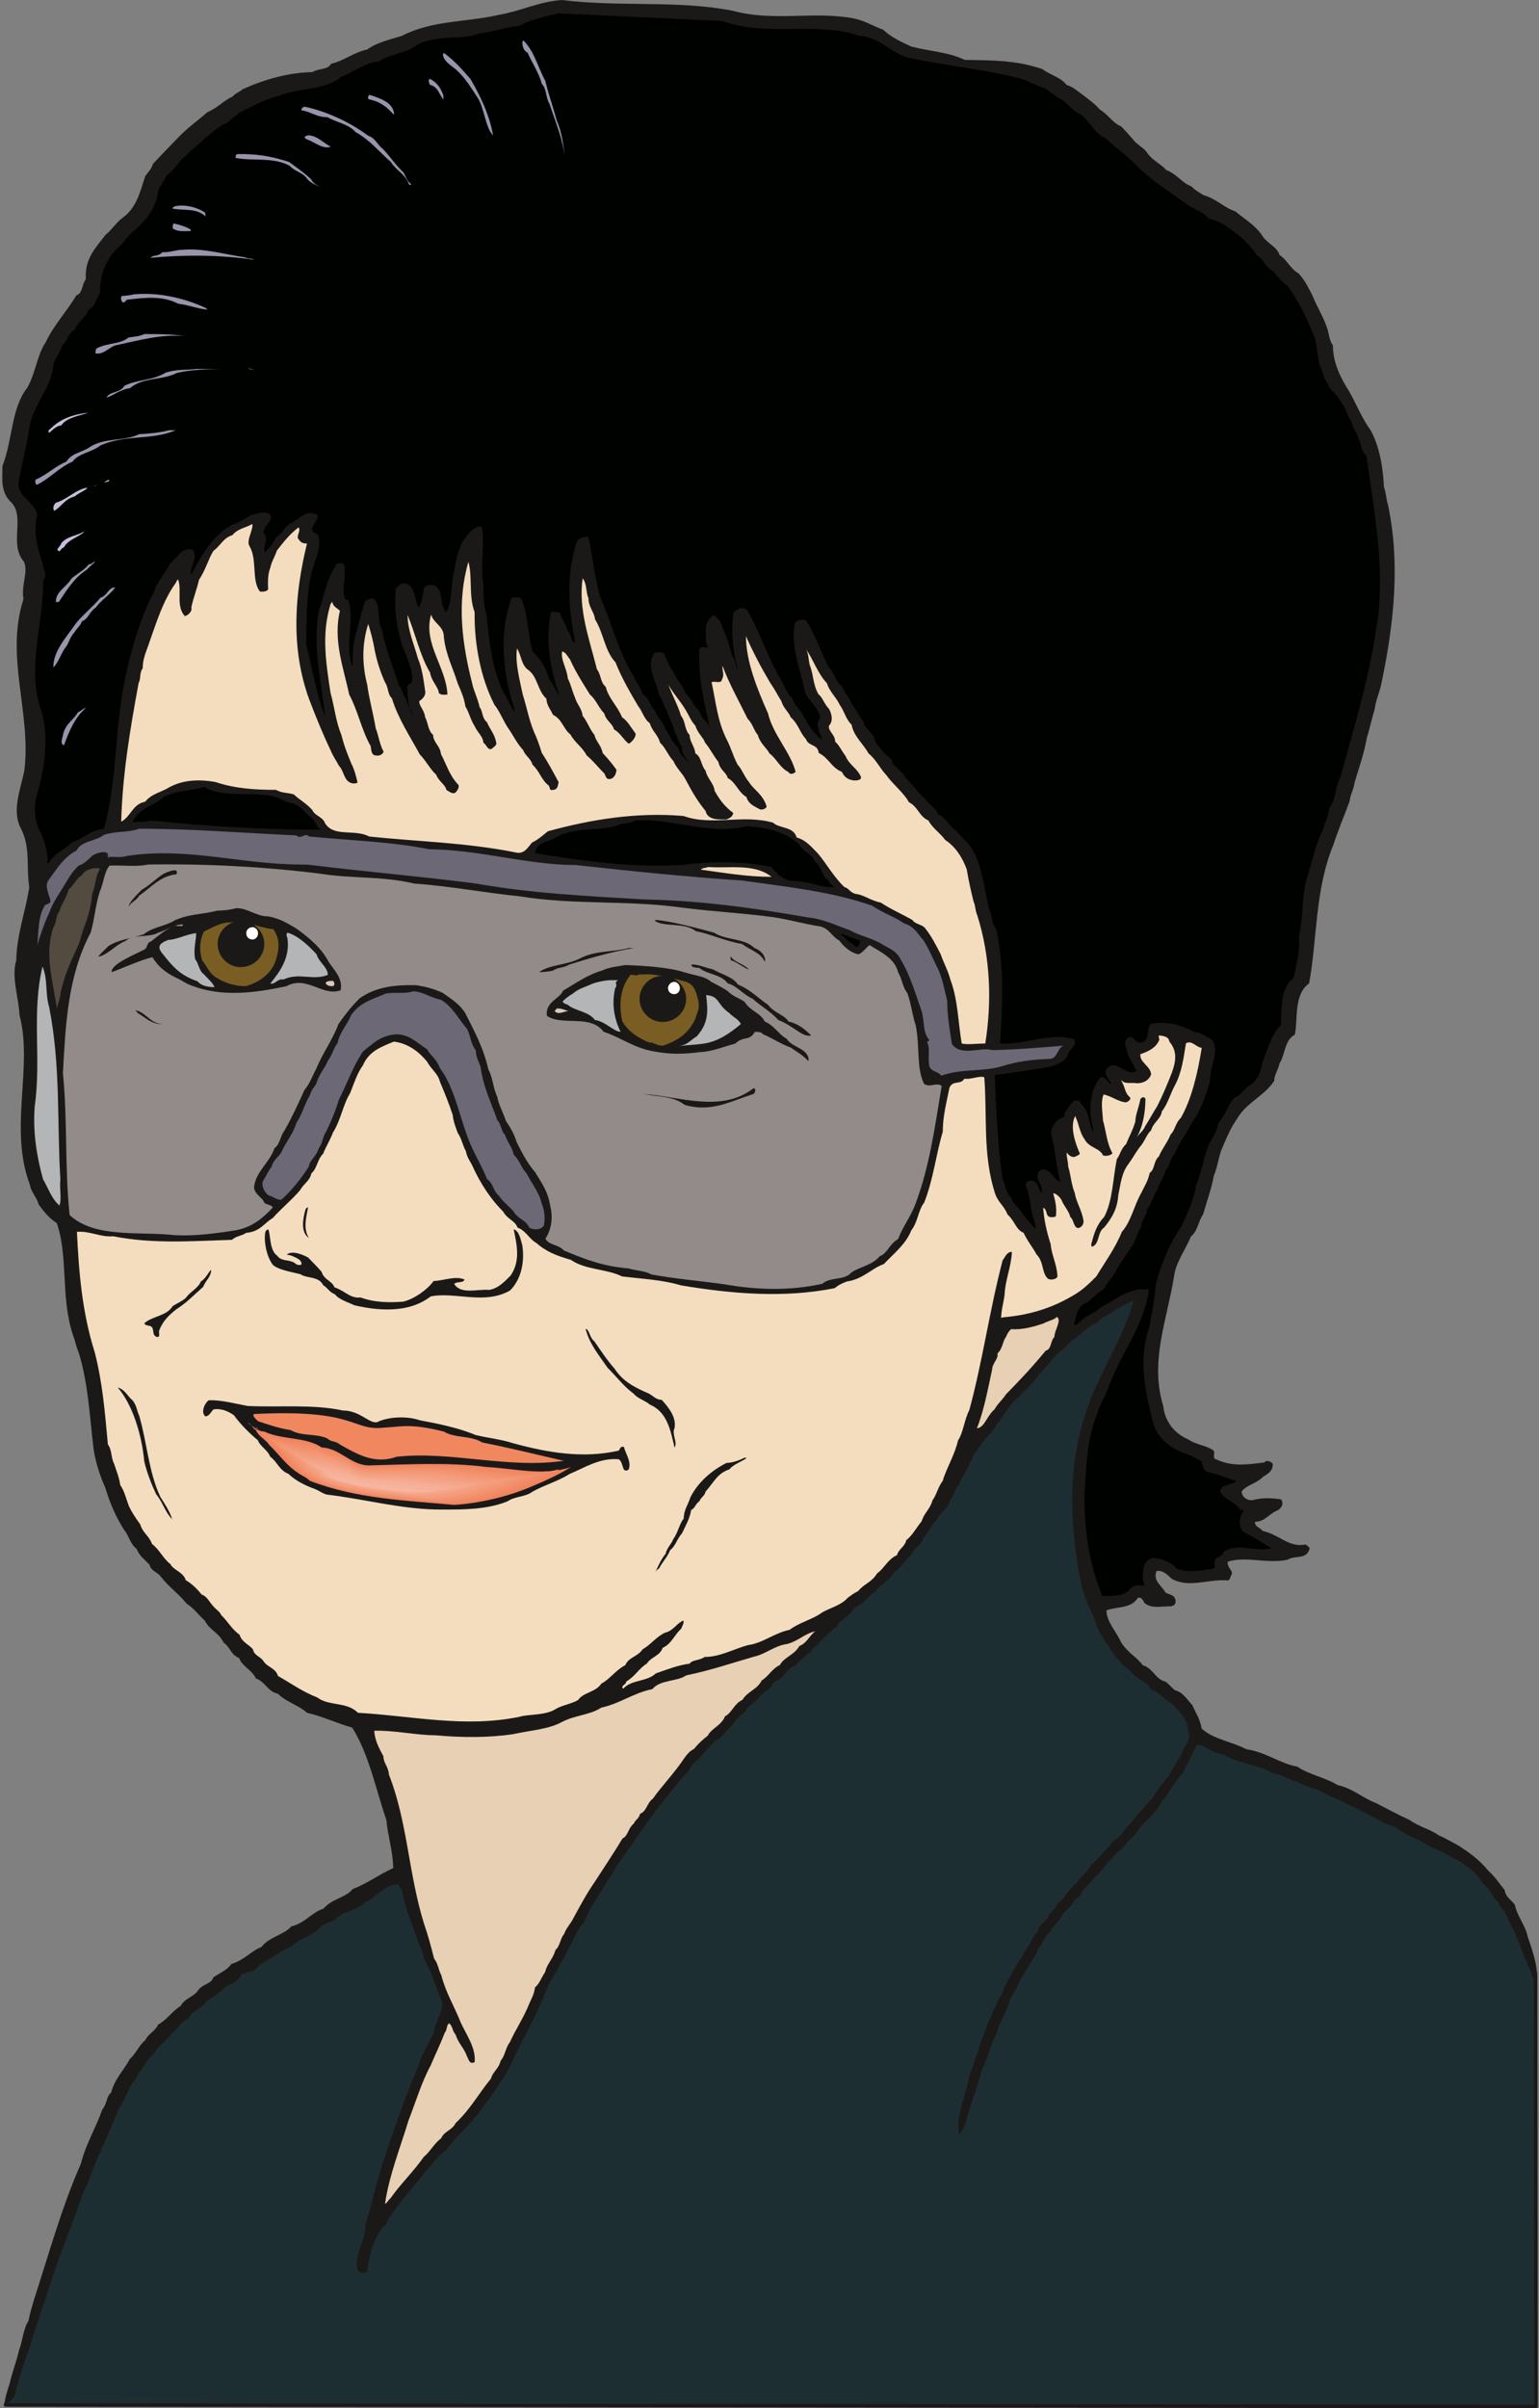<svg xmlns="http://www.w3.org/2000/svg" xml:space="preserve" width="589.833" height="922.545" fill-rule="evenodd" stroke-linejoin="round" stroke-width="28.222" preserveAspectRatio="xMidYMid" version="1.2" viewBox="0 0 15606 24409"><rect x="0" y="0" width="15606" height="24409" fill="#808080" stroke="none"/><defs class="ClipPathGroup"><clipPath id="a" clipPathUnits="userSpaceOnUse"><path d="M0 0h15606v24409H0z"/></clipPath></defs><g class="SlideGroup"><g class="Slide" clip-path="url(#a)"><g class="Page"><g class="com.sun.star.drawing.ClosedBezierShape"><path fill="none" d="M30 12758h15566v11654H30z" class="BoundingBox"/><path fill="#1D2E32" d="M15571 20010c-313-1092-925-1366-1959-1789-482-289-1120-419-1488-617 114-358-993-638-1112-1671-280-2192 899-2606 591-3147l-7481 6180c-432 280-2804 1220-3223 2916L56 24377l15520 15-5-4382Z"/><path fill="none" stroke="#1B1918" stroke-linejoin="miter" stroke-width="36" d="M15571 20010c-313-1092-925-1366-1959-1789-482-289-1120-419-1488-617 114-358-993-638-1112-1671-280-2192 899-2606 591-3147l-7481 6180c-432 280-2804 1220-3223 2916L56 24377l15520 15-5-4382Z"/></g><g class="com.sun.star.drawing.ClosedBezierShape"><path fill="none" d="M22 0h15567v24367H22z" class="BoundingBox"/><path fill="#1B1918" d="M5699 0c572 73 1179 0 1730 109 423 114 821 0 1230 78 120 26 193 77 298 115 78 76 185 124 284 170 173 46 381 56 541 135 264 5 518 0 790 94 76 60 180 78 244 160 66 20 104 58 155 94 68 53 129 94 180 154 89 54 132 138 219 173 48 51 78 84 114 125 43 61 114 89 147 139 51 79 135 110 196 178 109 41 157 130 254 165 38 41 84 64 124 89 137 41 203 125 323 165 94 79 193 135 264 234 53 94 157 119 183 208 79 51 114 145 193 186 66 73 101 147 140 223 50 125 119 229 155 348 15 53 15 104 53 158 0 185 86 343 165 467 79 140 129 274 218 394 94 175 125 383 135 576 25 71 20 120 41 181 124 586 63 1189-66 1804-21 104-54 160-69 264-30 99-51 203-79 290-30 167-81 307-124 452-10 79-46 124-51 193-58 155-119 300-165 442-188 454-163 955-246 1404-160 115-112 376-145 521-104 51-99 208-155 290-15 73-54 114-54 178-101 154-279 218-373 378-76 109-114 208-165 328-30 89-41 180-74 254-25 139-76 274-109 393-51 74-56 173-124 224-51 129-155 264-171 406-73 450-248 861-109 1313 16 166 125 285 254 338 79 56 188 61 259 115 11 35-15 81 21 86 167 79 317 53 490 33 25-33 76-5 86 15 5 81-71 109-104 135-66 66-165 79-211 145 5 68 76 99 125 83 99-25 195-15 274-5 36 51-5 94-30 110-94 35-125 114-234 119-5 51 61 61 76 91 173 38 267 173 437 138 25 20 53 35 36 55-31 99-155 54-216 99-214 46-422-40-610 21-5 68 64 94 38 134-15 26-15 64-53 54-196-10-379 81-554-16-43-43-89-88-152-78-41 104 58 150 89 218 48 26 99 21 104 89 0 41-31 51-64 51-91 0-185 25-254-36-15-38-40-63-66-48-68 109-213 84-317 125 0 114 99 213 150 327 73 109 157 145 218 229 104 30 130 145 229 165 40 28 63 63 99 89 83 20 124 99 175 150 38 89 79 142 94 238 119 110 312 133 452 209 203 30 338 144 518 177 120 82 287 110 407 186 165 38 248 129 393 184 120 61 224 119 338 170 94 69 213 94 297 157 66 26 130 67 181 92 129 79 238 162 322 267 74 66 114 134 165 195 10 79 79 104 104 153 26 119 105 200 130 320 63 188 114 322 89 520-26-73-31-84-56-162-84-176-137-369-224-513-27-89-83-140-119-204-58-55-79-139-142-175-87-145-206-218-348-287-81-56-186-81-269-139-77-41-176-77-244-130-56-46-145-46-198-99-107-46-201-104-295-145-89-52-193-80-264-125-79-46-183-59-239-99-94-31-198-84-287-105-140-81-353-94-488-185-114-10-185-94-269-99-48 99-99 190-140 284-94 94-142 214-218 293-58 120-168 196-234 280-35 63-78 94-124 140-43 73-109 94-145 157-74 56-114 145-178 191-35 53-84 89-129 144-10 64-74 64-84 110-36 43-71 78-109 114-31 89-104 114-130 188-71 46-71 129-124 170-21 84-76 125-104 198-77 104-115 214-181 318-25 119-104 223-129 327-64 130-99 275-158 394-15 84-45 130-61 219-38 60-43 144-68 190-21 94-51 183-82 218-17 11-17 21-17 21-36-196 78-419 109-617 38-66 43-145 79-209 25-114 78-216 109-320 40-53 40-119 79-162 15-77 66-104 76-171 43-78 78-157 119-218 26-63 79-104 94-165 64-64 79-158 135-198 10-89 99-104 114-173 25-41 79-61 79-107 94-73 124-157 195-208 49-74 110-114 153-188 71-56 114-129 185-190 33-69 109-84 147-158 51-56 87-99 130-155 61-58 104-124 160-179 51-76 109-160 165-221 43-88 94-152 137-241 21-71 92-119 61-200-10-145-89-209-160-288-89-40-124-119-223-149-36-84-130-94-183-160-41-59-99-64-130-130-76-63-99-142-150-198-45-84-88-140-104-224-50-104-94-198-129-317-125-607-155-1229 51-1811 129-379 370-721 472-1095-61 15-114 51-170 81-69 59-155 79-208 148-100 30-135 104-224 155-61 40-81 94-135 119-88 79-144 170-223 239-56 94-135 155-196 223-104 79-162 209-228 280-43 94-120 129-163 218-40 36-51 74-76 99-38 109-104 198-147 303-46 40-46 106-87 144-15 94-119 145-142 214-51 50-81 129-130 175-25 89-96 94-124 178-71 45-99 134-175 170-43 94-135 114-183 193-81 51-135 140-224 170-35 89-144 114-180 198-99 66-168 160-244 224-53 66-124 104-167 160-92 35-115 134-211 165-33 33-43 84-95 99-69 53-99 114-173 157-36 72-130 115-160 186-69 48-104 129-170 155-84 79-153 173-241 246-26 81-112 125-155 201-89 104-186 235-275 349-84 114-150 218-238 338-49 78-100 124-135 213-48 51-79 130-114 170-69 125-135 208-178 328-84 84-109 198-175 292-21 81-79 124-100 201-68 88-104 188-144 282-94 233-234 457-328 678-84 152-188 302-282 421-107 165-264 285-368 432-81 61-145 140-216 224-109 144-234 274-338 429-43 43-43 104-89 129-99 125-140 293-160 453-53 30-94-5-99-26-33-160 94-317 81-457 38-109 54-188 79-279 94-369 213-681 333-1019 35-63 40-135 79-188 15-66 55-119 66-180 48-109 99-193 139-280 10-122 120-233 69-337-48-120-89-239-135-343-48-64-43-145-84-204-55-175-144-363-175-556-23-25-23-51-53-61-145 26-208 140-318 181-86 99-243 88-310 188-73 20-124 45-167 88-76 77-196 92-264 171-130 53-219 134-343 198-26 71-130 56-175 99-39 61-89 86-140 104-74 71-142 112-214 160-43 79-147 89-177 170-82 38-120 120-186 168-53 76-134 114-172 200-77 54-100 143-160 199-16 68-84 109-94 172-36 56-51 120-94 170-66 166-130 303-191 447-69 135-109 300-178 420-94 282-208 556-299 825-79 249-163 478-239 734-54 155-104 285-142 450 10 28-72 129-97 124-38-5 25-165 36-211 30-124 71-228 94-332 40-105 40-209 96-298 13-71 38-154 53-205 155-478 285-950 478-1387 51-203 150-358 218-551 46-51 41-135 89-170 36-140 130-229 191-343 63-54 89-135 155-188 33-71 94-82 132-160 86-44 145-140 228-188 41-82 135-87 186-171 48-53 124-53 145-119 73-48 147-79 182-135 130-38 204-134 305-172 79-104 234-125 303-209 144-35 208-144 327-180 89-104 224-109 295-198 147-56 272-150 411-213 0-160-58-341-68-483-109-321-181-679-348-941-160-45-300-114-457-150-87-78-221-114-295-193-104-20-130-124-224-155-40-88-144-124-170-208-79-25-94-114-157-155-51-104-145-129-191-223-63-56-109-125-183-171-89-109-180-167-264-276-35-46-99-56-114-120-53-56-104-91-130-160-68-51-78-134-124-188-84-129-147-274-193-429-56-124-99-259-120-396-40-330-55-678-154-986-26-61-33-114-54-165-129-386-46-795-165-1138-79-51-129-114-183-188-25-86-76-119-91-205-214-567 35-1189-104-1715-11-196-84-389-33-556 5-264 94-493 132-742-33-208 15-399-84-592-99-185 0-409 35-597 69-581-198-1148-10-1730-25-145 51-275 5-379-155-180 16-452-129-602-113-104-89-249-89-368 104-269 89-587 249-790 84-140 104-343 188-462 89-186 213-310 312-478 66-20 56-114 97-165-16-203 99-317 198-447 74-61 109-130 188-185 129-99 165-257 216-412 33-46 63-71 78-124 94-99 163-171 254-265 105-109 193-167 298-259 104-43 165-119 254-157 30-36 78-51 104-76 233-104 467-168 706-173 66-41 155-20 190-84 143-35 219-112 366-145 97-71 226-99 353-139 310-160 648-135 991-214 223-40 404-134 632-149Z"/></g><g class="com.sun.star.drawing.ClosedBezierShape"><path fill="none" d="M186 135h13809v16045H186z" class="BoundingBox"/><path fill="#000200" d="M5659 135c551 25 1115 53 1667 78 447 165 950 0 1387 150 229 15 348 208 538 229 402 84 760 114 1128 213 84 36 150 71 224 94 45 36 89 61 124 91 94 39 140 130 219 163 104 61 139 191 259 244 119 109 254 203 368 328 150 134 307 233 467 348 64 50 145 66 198 124 11 5 21 20 21 20 150 31 254 135 363 219 36 51 89 86 119 150 74 40 94 129 171 165 53 68 88 104 142 147 119 155 195 325 274 513 31 99 31 213 56 295 38 73 28 124 79 178 25 88 99 104 124 180 69 68 69 153 120 214 10 69 58 109 63 158 41 61 25 139 86 185 84 592 199 1194 99 1760-81 531-228 1004-363 1496-56 105-40 224-114 315 0 84-51 148-56 204-89 172-114 337-178 536-45 190-30 383-71 553 10 153-23 292-58 432-140 109-115 307-125 472-104 105-124 229-188 374-15 104-56 203-139 244-51 43-92 99-150 124-64 79-89 173-160 254-10 89-69 163-99 224-54 142-69 282-125 406-25 161-104 316-157 430-125 178-196 376-254 577-5 157-46 302-61 422-120 337-43 657 35 975 46 162 178 264 333 317 66 16 104 51 155 72 20 48 15 104 79 114 109 28 190 63 279 89-40 48-155 25-165 109 46 89 155 99 203 183 21 5 41 5 41 5-53 61-64 155-10 218 109 51 195 120 289 165-150 51-358-63-487 41-16 59-79 38-89 84-10 41 10 74-16 84-139 25-269 40-373 0-61-79-170-104-249-109-94 30-94 144-94 213 0 35 26 51 10 71-45-10-114-10-139 30-61 89-193 64-280 74-139-333-183-675-183-1023 21-285 21-564 130-826 25-96 79-170 109-254 130-368 353-602 417-1001-193-38-338 104-473 165-89 79-183 99-249 178-23 15-33 15-38 5 21-94 38-193 130-218 63-54 114-104 173-140 35-79 93-119 129-198 46-84 99-150 150-229 48-55 53-149 99-203 0-71 58-114 58-175 46-58 66-146 107-204 23-84 69-120 79-186 48-48 48-132 89-167 51-120 129-219 180-323 89-119 137-264 183-414-5-140 99-317 25-422-45-35-89-50-124-71-26-10-51-10-66-15-132-69-277-114-432-79-53 51-5 160-94 188-66 16-84-73-129-53-56 25-41 89-21 135 15 78 56 114 84 182 10 11 15 21 15 21-94 68-183-89-277-46-30 25-45 46-35 91 25 49 35 59 58 94-48-10-53-83-114-71-109 130-119 331-84 478 10 30 10 56 10 76-45-76-35-208-119-279-10-36-46-49-74-36-40 31-56 66-86 107-18 28-5 63-38 63-71 36-120 104-104 183 43 175 43 305 89 465-74-10-89-135-193-124-107 73 38 167 0 233-36-30-26-101-92-119-43 0-53 5-69 43 59 130 41 245 94 379 6 36 6 51 11 69-51-48-84-94-135-152-25-61-104-104-114-166-64-54-54-130-89-188-51-353-66-727-79-1055 208-30 412-55 587-91 73-28 127-58 152-104 5-69 104-94 66-168-244-76-513 64-752 43 26-391 46-779-40-1163-54-63-33-129-69-193-56-229-73-472-188-637-51-69-101-105-145-163-76-46-114-145-185-165-33-84-104-104-132-160-76-64-130-147-196-208-35-84-129-105-144-188-74-61-120-120-163-176-10-94-114-134-124-213-51-58-77-135-120-178-20-71-71-101-89-170-71-46-86-145-139-198-89-160-140-343-239-483-46 0-99 0-109 43-41 239 63 473 104 684 30 99 167 178 150 282-51 56 5 144 28 208-89-58-143-152-193-241-31-71-89-97-110-176-61-55-84-139-119-193-130-216-213-487-343-706-51-40-104-5-135 23-35 201 0 409 41 587-25-33-20-109-61-147-25-130-79-254-119-348-26-26-54-77-79-51-89 56-61 180-61 269 10 25 15 38 20 58-25-20-63-20-89 0-16 270 46 544 110 816-21-79-89-99-110-183-62-51-84-130-140-180-26-84-94-133-120-209-48-68-68-124-89-172-15-51-71-31-104-31-99 135 21 292 43 427 41 51 51 129 82 165 20 84 68 140 73 203 36 51 41 119 79 160-10 74 51 114 66 173-25-59-94-84-104-163-71-61-94-145-135-195-20-74-78-110-99-178-61-61-61-130-129-175-20-74-71-115-89-178-155-239-216-529-340-800-59-214-84-452-120-612-79 0-119 20-127 83-101 328-71 668-5 991-51-5-35-89-76-119-20-72-59-120-79-186-30-5-84-18-94 0-56 280-5 559 79 816 5 15 10 25 10 25-41-48-56-109-104-163-41-129-81-205-170-284-54-188-43-394-120-546-38-5-99-15-99 23-124 345-78 757 31 1089 5 31 5 56 15 61-46-61-81-150-124-218-120-254-145-544-171-793-43-129-20-243-38-353-20-178 23-368-10-531-101 0-134 84-190 145-49 104-74 208-89 308-36 144-15 302-79 416-76-79-25-223-119-272-46-10-97-5-110 33-5 71-25 150-50 191-51-66-26-224-140-244-53 0-59 20-94 53-15 165 0 336 41 483 28 155 147 320 124 467-25 16-61 31-46 61 0 104 10 178 51 270-5-61-51-92-66-166-35-40-35-94-69-129-66-203-139-374-175-572-58-104-5-254-89-317-50 10-89 18-89 53-40 130-66 234-99 358-20 104-20 198-20 285-91-224 28-473-46-678-10 0-30-8-30-8-43-107 20-259-15-358-49-20-84 0-89 33-84 124-110 295-163 444-66 376 28 719 64 1072-89-223-130-490-193-739 5-244 0-467 53-716 36-130 104-254 71-384-25-25-61-25-66-63 15-51 71-102 56-145-119-61-191 53-274 89-69 41-84 109-145 140-28 68-79 109-109 155-44-46 50-140-16-191-10-89 97-114 66-193-61-51-144 0-185 0-79 38-124 79-208 104-198 114-313 323-407 503-30-66 79-170 13-254-119-25-147 84-224 135-48 89-104 157-152 249-15 63-51 104-71 157-99 219-173 467-224 706-124 534-88 1090-228 1583-130 10-214 104-328 139-76 79-165 105-223 193-5 21-16 21-21 16 5-104-25-193-61-295-78-114-83-292-43-411 84-290 120-608 31-867-135-416 28-845 28-1262 0-36 10-51 25-74-41-210-145-383-84-622-35-150-227-185-185-358 35-191 81-353 104-523 41-245 226-403 244-641 25-77 71-125 91-196 54-43 59-130 125-157 33-87 114-120 137-201 71-28 81-120 119-168 0-195 61-338 170-452 84-61 110-145 188-190 120-115 216-229 234-407 25-56 66-99 86-150 74-45 115-139 183-188 71-71 135-119 209-190 81-64 134-119 228-155 41-48 86-74 125-104 129-64 243-130 383-163 198-86 478-56 638-195 139-54 238-143 386-158 106-76 299-86 388-170 214-104 452-43 633-114 145-10 259-69 401-74 114-66 254-94 394-129Z"/></g><g class="com.sun.star.drawing.ClosedBezierShape"><path fill="none" d="M5296 409h434v1209h-434z" class="BoundingBox"/><path fill="#9993AC" d="M5306 409c110 104 145 266 224 412 36 150 79 264 115 399 56 125 72 273 84 397-17-198-94-374-158-567-41-69-26-150-76-199-33-119-100-214-144-315-45-28-50-59-55-105 5-15 10-22 10-22Z"/></g><g class="com.sun.star.drawing.ClosedBezierShape"><path fill="none" d="M4490 536h511v838h-511z" class="BoundingBox"/><path fill="#9993AC" d="M4501 536c104 76 188 170 270 265 99 170 193 364 229 572-82-84-87-288-166-397-68-104-125-196-214-275-51-41-119-79-129-145 5-15 10-20 10-20Z"/></g><g class="com.sun.star.drawing.ClosedBezierShape"><path fill="none" d="M4348 800h150v210h-150z" class="BoundingBox"/><path fill="#9993AC" d="M4360 800c62 30 105 81 136 166v43c-46-54-51-128-136-149-14-25-19-60 0-60Z"/></g><g class="com.sun.star.drawing.ClosedBezierShape"><path fill="none" d="M3731 963h265v202h-265z" class="BoundingBox"/><path fill="#9993AC" d="M3759 965c89 30 214 68 235 173v26c-69-79-141-136-250-156-20-8-11-28-5-43 5-4 20 0 20 0Z"/></g><g class="com.sun.star.drawing.ClosedBezierShape"><path fill="none" d="M3057 1082h1114v794H3057z" class="BoundingBox"/><path fill="#9993AC" d="M3103 1084c228 53 448 157 631 292 76 25 91 91 145 130 79 82 135 171 214 244 25 46 35 89 76 115 0 15-25 10-25-5-41-100-130-135-181-219-125-109-214-224-359-303-68-81-193-97-283-150-114 0-180-61-264-69-4-20 20-44 46-35Z"/></g><g class="com.sun.star.drawing.ClosedBezierShape"><path fill="none" d="M3089 1372h266v123h-266z" class="BoundingBox"/><path fill="#9993AC" d="M3132 1372c86 5 140 72 222 115-82 30-161-48-245-75-10-10-20-15-20-15 0-15 20-25 43-25Z"/></g><g class="com.sun.star.drawing.ClosedBezierShape"><path fill="none" d="M2388 1562h871v346h-871z" class="BoundingBox"/><path fill="#9993AC" d="M2408 1562c188-4 339 20 522 79 83 61 155 110 224 176 25 48 66 59 104 89-48-36-104-41-147-99-46-61-126-71-171-125-168-94-385-46-552-82 0 0 0-38 20-38Z"/></g><g class="com.sun.star.drawing.ClosedBezierShape"><path fill="none" d="M1745 2083h340v112h-340z" class="BoundingBox"/><path fill="#9993AC" d="M1795 2087c95-14 206 16 284 67 5 21 5 39 5 39-100-90-224-54-339-80 10-15 30-26 50-26Z"/></g><g class="com.sun.star.drawing.ClosedBezierShape"><path fill="none" d="M1750 2265h188v80h-188z" class="BoundingBox"/><path fill="#9993AC" d="M1775 2268c46 10 110 30 151 54 10 10 10 20 10 20-61 0-131 10-182-25-9-19 0-64 21-49Z"/></g><g class="com.sun.star.drawing.ClosedBezierShape"><path fill="none" d="M1527 2529h1051v106H1527z" class="BoundingBox"/><path fill="#9993AC" d="M1849 2532c212-19 420 45 634 76 40 20 63 5 94 25-343-51-718-51-1050-20 25-31 83-11 119-57 74 5 135-24 203-24Z"/></g><g class="com.sun.star.drawing.ClosedBezierShape"><path fill="none" d="M1227 2979h878v161h-878z" class="BoundingBox"/><path fill="#9993AC" d="M1354 2984c241-24 496 33 707 126 23 10 33 15 43 28-89-5-193-48-297-59-156-84-344-62-519-41-21 10-11 31-46 26-22-26-17-69 0-64 46-5 76-5 112-16Z"/></g><g class="com.sun.star.drawing.ClosedBezierShape"><path fill="none" d="M969 3386h909v200H969z" class="BoundingBox"/><path fill="#9993AC" d="M1464 3386c137 0 267 0 412 20-244-20-453 41-708 95-68 25-114 92-198 82-4-20 0-52 21-57 109-53 228-35 312-105 58-10 109-10 161-35Z"/></g><g class="com.sun.star.drawing.ClosedBezierShape"><path fill="none" d="M1080 3738h1353v294H1080z" class="BoundingBox"/><path fill="#9993AC" d="M1995 3739h437c-214 0-432-4-635 40-156 80-349 42-479 156-94 10-180 80-238 95 30-66 134-40 182-120 135-66 285-51 414-131 116-40 210-25 319-40Z"/></g><g class="com.sun.star.drawing.ClosedBezierShape"><path fill="none" d="M2512 3736h87v16h-87z" class="BoundingBox"/><path fill="#9993AC" d="M2512 3738c20-10 59 16 85 11-21 5-89-15-85-11Z"/></g><g class="com.sun.star.drawing.ClosedBezierShape"><path fill="none" d="M490 4183h406v205H490z" class="BoundingBox"/><path fill="#C6BCDB" d="M895 4183c-89 33-219 48-273 128-62 10-82 45-125 76-14-16 0-31 15-41 105-105 235-146 383-163Z"/></g><g class="com.sun.star.drawing.ClosedBezierShape"><path fill="none" d="M358 4361h1425v553H358z" class="BoundingBox"/><path fill="#9993AC" d="M1715 4361h66c-239 104-504 40-763 154-84 69-223 79-282 164-141 61-229 170-359 234-24 0-24-54-10-54 114-50 193-134 307-180 52-90 171-95 245-153 155-92 338-51 493-125 105-5 204-15 303-40Z"/></g><g class="com.sun.star.drawing.ClosedBezierShape"><path fill="none" d="M1044 4864h66v32h-66z" class="BoundingBox"/><path fill="#C6BCDB" d="M1105 4864c18 21-46 21-61 31 15-5 36-26 61-31Z"/></g><g class="com.sun.star.drawing.ClosedBezierShape"><path fill="none" d="M950 4912h48v17h-48z" class="BoundingBox"/><path fill="#C6BCDB" d="M997 4912c-10 5-31 5-47 16 10 0 37-16 47-16Z"/></g><g class="com.sun.star.drawing.ClosedBezierShape"><path fill="none" d="M541 4943h344v236H541z" class="BoundingBox"/><path fill="#C6BCDB" d="M882 4943c12 15-87 55-125 89-102 26-135 106-207 146-26-40 11-85 26-85 119-40 181-125 306-150Z"/></g><g class="com.sun.star.drawing.ClosedBezierShape"><path fill="none" d="M1229 5311h8803v5274H1229z" class="BoundingBox"/><path fill="#F4DDBF" d="M2559 5311c11 63-68 170-27 228 78 135 17 348 104 457 43 5 83-5 83-30-5-79 0-158 21-208 15-69 43-105 68-178 77-99 135-170 219-234 30 33-33 94 5 125 25 38 56 38 81 38-124 508-170 1054 23 1582 66 173 135 343 216 513 23 59 63 114 85 158 53 55 48 149 124 175 31 11 69 0 64-10-21-84-33-130-64-191-40-99-71-173-99-287-57-134-72-294-110-424-46-302-92-592-5-884 5-25 10-25 23-41 5 51 56 66 77 92-72 297 38 582 94 848 89 165 124 358 218 523 5 31 5 94 51 94 43 11 79-20 79-40-41-74-51-168-79-234-25-152-71-317-86-442-54-208-54-416 10-617 25 81 51 175 66 269 25 120 58 219 104 323 36 51 26 124 69 160 66 213 185 388 284 571 69 71 104 150 165 204 28 71 94 102 104 155 39 26 69 46 94 26 26-26 44-69 21-84-87-97-115-202-170-306-6-79-79-119-79-193-51-40-51-124-81-180-8-74-64-114-59-163 41-25 69-66 59-104-18-129-33-234-74-330-41-152-104-287-104-437 78 180 124 409 228 582 16 94 84 144 89 208 26 25 76 15 87 15-11-277-249-515-166-810 31 94 130 114 130 229 20 180 94 315 140 467 33 76 68 155 78 234 41 66 51 134 94 200 31 69 82 99 89 168 36 25 36 66 77 66 20-15 63-41 53-66-18-94-59-125-94-208-53-41-43-120-74-150-20-94-61-168-76-244-104-406-157-826-38-1232 43 158 0 343 63 511-5 320 61 668 201 939 53 66 89 160 132 226 56 79 97 168 160 234 21 59 74 79 94 147 76 72 89 155 165 212 16 28 5 54 43 43 51 0 51-58 56-79-56-104-109-204-170-295-23-79-53-157-79-213-53-130-73-249-114-379-35-162-79-333-58-467 43 66 43 170 114 218 94 66 94 211 183 290 5 74 46 114 68 165 92 43 107 147 176 198 45 84 119 125 165 213 68 56 119 125 178 181 20 33 15 63 61 58 48-10 63-68 63-94-46-66-94-119-140-170-15-79-68-114-83-183-51-61-74-140-120-193-10-81-56-112-79-190-30-69-40-130-71-188-10-104-73-186-58-275 43 11 53 51 79 79 61 135 129 239 203 358 61 51 86 130 145 191 20 78 83 99 99 162 66 36 99 110 150 145 40-20 78-79 68-104-48-64-79-125-137-165-46-114-135-188-165-308-56-45-46-124-89-177-76-305-191-607-145-922 46 56 31 139 59 200 0 94 61 143 66 214 89 144 99 322 208 437 66 165 145 299 229 442 45 55 60 134 119 175 25 84 84 119 104 198 56 51 81 129 135 185 35 79 89 120 124 188 66 126 125 225 203 319 21 96 135 86 211 86 38-15 64-30 69-66-84-63-135-129-188-223-10-80-76-126-92-205-48-55-43-144-104-175-5-68-58-119-58-188-51-46-41-140-87-193-33-112-94-216-127-315 44 84 120 165 173 254 41 69 56 114 99 160 21 74 81 120 99 173 51 61 87 135 135 195 15 84 81 105 94 163 86 46 107 146 190 192 21 73 79 94 140 127 43 5 69-23 64-33-36-120-130-166-178-245-51-61-71-130-115-176-50-94-66-172-114-261-91-186-107-374-150-574 26-18 99 20 104-28 31-51 0-92 6-140 68 183 165 353 254 536 53 51 63 119 104 165 25 89 89 130 119 188 75 56 105 145 189 186 25 38 61 15 76 0-56-206-228-374-280-592-104-234-224-524-224-783 74 166 155 320 249 478 44 61 80 135 110 180 21 74 79 115 94 163 84 76 94 160 155 221 26 79 120 48 130 142 104 51 129 150 234 191 33 63 63 78 124 88 38 0 79-5 69-40-41-89-115-114-155-208-44-59-64-110-105-145 0-74-73-104-63-163 48-46 25-129 0-170-51-53-66-119-104-145-61-99-51-203-92-302-12-56-12-119-38-160 79 114 120 249 214 348 25 86 94 140 129 218 48 66 64 150 120 201 25 124 119 193 172 292 77 61 115 150 176 214 73 102 188 191 233 280 94 46 104 145 198 185 46 84 120 127 171 198 104 69 172 173 218 298 20 119 41 210 69 325 20 43 15 84 35 132 140 434 150 896 84 1308-84 0-188 15-239 0-38-224-38-442-114-645-28-104-69-170-99-259-48-94-94-183-150-254-33-54-104-44-137-94-114-64-221-110-320-176-109-22-168-78-254-88-64-16-69-59-115-69-114-109-182-239-271-343-66-66-120-135-214-160-30-114-175-89-238-150-306-89-624 36-908-68-478-41-940 35-1377 155-51 43-104 88-160 114-48 58-84 124-173 99-497-99-995-109-1478-160-147-79-359 10-448-135-25-68-104-73-129-134-69-74-125-99-188-158-66-20-115-10-181-46-223 0-421-15-612-79-168-31-328-21-462 49-89 56-183 66-252 150-129 25-144 150-243 203 12-468 88-926 177-1408 26-48 5-99 41-147 0-82 25-145 53-221 76-214 150-463 280-641 10-20 15-30 25-40 43 104-25 269 69 373 40-10 78-53 66-89 23-104 58-190 78-279 64-94 94-208 145-292 79-61 104-135 193-160 56-69 135-74 203-114Z"/></g><g class="com.sun.star.drawing.ClosedBezierShape"><path fill="none" d="M583 5385h270v203H583z" class="BoundingBox"/><path fill="#C6BCDB" d="M852 5385c-6 40-167 82-202 162-28 10-33 30-48 40-50-10 15-52 20-82 63-75 174-75 230-120Z"/></g><g class="com.sun.star.drawing.ClosedBezierShape"><path fill="none" d="M566 5695h397v408H566z" class="BoundingBox"/><path fill="#9993AC" d="M961 5695c10 0-61 53-79 78-135 89-201 204-286 329h-30c0-109 105-147 161-240 63-53 124-79 173-142 36 0 36-25 61-25Z"/></g><g class="com.sun.star.drawing.ClosedBezierShape"><path fill="none" d="M541 5954h630v814H541z" class="BoundingBox"/><path fill="#9993AC" d="M1169 5954c-53 73-140 127-198 204-71 48-71 114-141 140-15 48-51 68-73 109-56 58-56 119-102 168-43 67-64 140-114 191-4-170 144-321 233-453 77-92 177-171 245-255 71-20 81-108 150-104Z"/></g><g class="com.sun.star.drawing.ClosedBezierShape"><path fill="none" d="M625 7175h249v380H625z" class="BoundingBox"/><path fill="#9993AC" d="M872 7175c-110 93-171 234-223 379-47-15-12-79-7-119 28-106 105-136 148-215 37-15 52-40 82-45Z"/></g><g class="com.sun.star.drawing.ClosedBezierShape"><path fill="none" d="M1343 7976h1921v436H1343z" class="BoundingBox"/><path fill="#000200" d="M2068 7976c244 144 613 0 837 154 145 16 175 106 264 167 36 43 41 94 94 114-572 0-1164-36-1737-94-78 23-129 7-182 18 53-144 218-164 317-258 135-71 303-61 407-101Z"/></g><g class="com.sun.star.drawing.ClosedBezierShape"><path fill="none" d="M5425 8314h3040v681H5425z" class="BoundingBox"/><path fill="#000200" d="M6454 8315c379-19 737 153 1120 59 215 15 398 61 532 188 46 81 135 92 155 171 69 40 69 145 135 183 15 40 35 50 68 76-134 10-266-61-406-61-114-5-180-69-234-142-306-66-623-56-925-21-498 28-987-40-1474-120 15-130 160-109 248-180 214-94 432-33 639-120 58 0 104-20 142-33Z"/></g><g class="com.sun.star.drawing.ClosedBezierShape"><path fill="none" d="M378 8400h10406v2504H378z" class="BoundingBox"/><path fill="#6C6875" d="M1411 8400c529 0 1054 43 1594 68 48 46 84-33 127 10 399 41 825 51 1219 130 518 5 1001 160 1483 160 582 63 1118 119 1690 157 467 66 907 111 1319 255 104 71 233 115 327 181 100 28 135 104 196 172 58 94 94 186 142 280 51 104 71 233 97 332 0 151 28 314 48 438 99 130 285 26 409 61 249-5 483-25 721-45-66 30-56 124-134 134-176 5-338 26-488 74-208 61-394 20-617 96-36-50-99-35-120-96-20-99 16-188-30-257 0 18 36 5 25-15-63-71-43-180-73-285-66-188-120-374-214-526-45-92-119-109-190-155-99-61-229-84-323-140-150-53-274-114-421-129-565-99-1106-173-1668-183-591-36-1140-61-1701-161-572-74-1123-120-1677-188-43-5-73-5-99-5-603 0-1159-181-1766-87-69 21-114 5-183 11-51-79 38 96-15-39-36-25-120 0-155 28-41 36-79 82-135 97-68 63-94 114-134 178-64 110-125 186-168 305-51 110-89 224-119 323 15-135 5-289 78-404 26-15 56-15 56-43-15-71-66-156-15-217 79-109 152-228 277-292 56-104 195-94 279-160 130-43 239-20 358-63Z"/></g><g class="com.sun.star.drawing.ClosedBezierShape"><path fill="none" d="M638 8761h8912v4304H638z" class="BoundingBox"/><path fill="#928B89" d="M1501 8763c582-9 1179 21 1755 94 320 51 617 21 945 99 368 26 716 94 1076 130 543 89 1089 36 1640 114 320 41 633 56 940 99 160 26 300 66 445 89 104 15 129 102 208 145 48 66 124 130 198 140 46-21 81-74 109-94 104 68 254 129 290 275 43 74 43 147 94 213 40 110 51 229 84 323 45 213 5 437 86 597 64 41 124-20 178 20-69 412-120 810-269 1205-54 137-130 229-173 348-84 43-109 147-186 173-78 94-198 104-287 165-71 84-218 43-294 114-323 74-671 64-998 5-260-35-503-56-737-99-69-40-150-35-229-61-254-20-437-89-660-183-51-61-150-50-185-119 60-91 78-211 50-325-25-158-86-234-155-349-78-89-134-198-188-307-25-84-66-150-109-214-25-81-72-160-87-244-43-88-43-190-89-274-51-223-140-383-234-571-56-94-150-150-233-209-89-40-171-61-265-76-208-5-411 15-576 135-94 94-150 170-213 259-61 165-161 294-224 452-41 71-66 155-119 213-66 145-125 275-204 414-45 59-45 140-101 178-54 155-188 234-208 395 5 79 88 104 104 160 25 20 76 20 86 48-102 109-206 196-368 229-219 35-424 61-623 51-363-41-810 35-1069-204-51-493-20-961-68-1438 27-488 48-986 281-1424 41-139 51-294 94-419 41-94 41-188 97-261 142-6 272 15 391-11Z"/></g><g class="com.sun.star.drawing.ClosedBezierShape"><path fill="none" d="M7107 8788h718v101h-718z" class="BoundingBox"/><path fill="#F4DDBF" d="M7180 8788c208 17 469-40 644 100-244 0-484-41-717-73 15-20 48-15 73-27Z"/></g><g class="com.sun.star.drawing.ClosedBezierShape"><path fill="none" d="M499 8799h517v1426H499z" class="BoundingBox"/><path fill="#534A40" d="M951 8800c10 5 41-11 63 11-48 66-43 170-78 243-10 125-41 234-80 338-25 61-41 141-66 197-74 162-135 292-174 467-5 74-35 130-40 168-36-277-129-541-36-822 36-53 25-124 61-162 25-87 75-140 95-224 51-40 79-114 135-145 25-45 69-60 120-71Z"/></g><g class="com.sun.star.drawing.ClosedBezierShape"><path fill="none" d="M1303 8821h493v372h-493z" class="BoundingBox"/><path fill="#1B1918" d="M1781 8822c25 10 10 51-5 41-165 25-250 140-364 214-26 51-84 66-109 115 10-54 83-120 134-173 89-52 146-115 220-161 40-20 94-40 124-36Z"/></g><g class="com.sun.star.drawing.ClosedBezierShape"><path fill="none" d="M996 9205h2464v861H996z" class="BoundingBox"/><path fill="#1B1918" d="M1547 9703c-94 16-328 120-414 151-18-82 274-196 315-222 58-18 33-79 83-89 85-68 156-125 220-151 30-22 109 16 104-22-94 0-168 59-250 84-99 54-256 11-333 84-104 41-177 140-276 160 27-40 63-66 104-109 104-66 228-76 358-119 84-72 224-83 313-141 155-69 269-56 432-99 81 0 135-10 196-25 114 0 198 83 317 83 125 21 209 77 291 125 132 95 256 201 327 339 59 86 145 171 120 285-181 69-343-155-549-41-334 72-661 110-959-5-66-22-106-58-165-83-94-46-176-106-234-205Z"/></g><g class="com.sun.star.drawing.ClosedBezierShape"><path fill="none" d="M2030 9346h796v651h-796z" class="BoundingBox"/><path fill="#795D23" d="M2347 9349c165-19 264 53 425 69 64 94 64 185 28 305-43 143-162 229-303 272-114 5-229-38-291-79-83-40-109-129-157-182-30-108-25-197 18-291 106-51 171-94 280-94Z"/></g><g class="com.sun.star.drawing.ClosedBezierShape"><path fill="none" d="M6640 9324h1120v424H6640z" class="BoundingBox"/><path fill="#1B1918" d="M6650 9324c188 20 397 78 592 130 120 79 304 53 408 155 61 23 99 64 109 115 0 10-5 23-5 23-43-94-147-115-229-179-163-25-328-104-468-129-124-95-313-37-417-105l10-10Z"/></g><g class="com.sun.star.drawing.ClosedBezierShape"><path fill="none" d="M2741 9454h584v518h-584z" class="BoundingBox"/><path fill="#B4B5B6" d="M2919 9454c110 35 214 135 291 219 25 84 114 129 114 209-156 61-285-28-449 46-66-10-81 53-134 41 93-115 204-261 173-462-10-28-15-43 5-53Z"/></g><g class="com.sun.star.drawing.ClosedBezierShape"><path fill="none" d="M8529 9464h200v137h-200z" class="BoundingBox"/><path fill="#000200" d="m8534 9464 194 74c-15 20-15 62-41 62-43-36-85-52-115-92-15-19-57-24-38-44Z"/></g><g class="com.sun.star.drawing.ClosedBezierShape"><path fill="none" d="M5466 9609h963v247h-963z" class="BoundingBox"/><path fill="#1B1918" d="M6376 9609h51c-239 43-419 94-654 168-59 37-125 27-165 62-54 10-104 15-142 15 104-77 287-72 416-140 161-83 344-62 494-105Z"/></g><g class="com.sun.star.drawing.ClosedBezierShape"><path fill="none" d="M7407 9694h190v135h-190z" class="BoundingBox"/><path fill="#1B1918" d="M7414 9702c42 54 131 70 182 126-51-15-115-72-182-94-9 0-9-61 0-32Z"/></g><g class="com.sun.star.drawing.ClosedBezierShape"><path fill="none" d="M5544 9782h2656v977H5544z" class="BoundingBox"/><path fill="#1B1918" d="M6341 9782c185 5 452 25 591 71 140 43 206 38 280 99 63 33 114 58 167 94 51 53 112 68 172 109 56 94 160 109 203 199 99 41 140 130 223 175 56 89 191 89 221 193v36c-40-51-114-94-180-140-99-35-193-99-279-134-28-31-49-21-84-26-59 102-109 36-199 120-115 30-234 81-353 86-186 23-300 23-463-5-213-36-327-135-519-201-140-183-416-53-576-162-15-146 129-167 165-255 129-74 244-160 396-204 76-35 151-40 235-55Z"/></g><g class="com.sun.star.drawing.ClosedBezierShape"><path fill="none" d="M7011 9775h1216v725H7011z" class="BoundingBox"/><path fill="#1B1918" d="M7017 9776c74 0 137 35 213 50 94 54 199 74 254 154 125 50 205 139 304 205 63 84 165 100 208 169 104 25 160 76 229 140-39 15-84-10-125-36-74-48-129-89-208-119-79-90-183-143-259-215-100-43-154-129-255-157-64-92-203-87-287-156-31 0-98-10-74-35Z"/></g><g class="com.sun.star.drawing.ClosedBezierShape"><path fill="none" d="M347 9797h269v2423H347z" class="BoundingBox"/><path fill="#B4B5B6" d="M431 9797c57 134 25 269 67 408 119 601 79 1175 114 1747-10 105 16 209-10 267-79-68-114-178-166-267-69-248-103-493-84-737 69-488-34-946 79-1418Z"/></g><g class="com.sun.star.drawing.ClosedBezierShape"><path fill="none" d="M6292 9876h795v725h-795z" class="BoundingBox"/><path fill="#795D23" d="M6469 9880c165-19 305 26 473 67 99 27 114 99 140 199 15 94-16 114-31 180-68 148-173 219-327 273-65 5-106-43-141-31-120-53-208-109-272-214-40-173-19-354 84-474 48 0 53 16 74 0Z"/></g><g class="com.sun.star.drawing.ClosedBezierShape"><path fill="none" d="M5705 9935h589v525h-589z" class="BoundingBox"/><path fill="#B4B5B6" d="M6268 9936c-51 31 5 31-31 84-35 155-10 306 56 438-71 0-151-104-260-119-66-89-199-89-275-154-20-10-43-10-53-35 38-36 58-51 104-79 59-51 125-66 209-104 104-31 161-35 250-31Z"/></g><g class="com.sun.star.drawing.ClosedBezierShape"><path fill="none" d="M3302 9942h90v55h-90z" class="BoundingBox"/><path fill="#DAC8BC" d="M3376 9942c5 0 31 39 0 54-28 0-54 0-74-29 5-25 46-25 74-25Z"/></g><g class="com.sun.star.drawing.ClosedBezierShape"><path fill="none" d="M6888 10086h627v518h-627z" class="BoundingBox"/><path fill="#B4B5B6" d="M7160 10086c140 12 104 88 230 178 71 69 76 46 124 115-278 234-382 194-626 224 88-15 104-53 178-99 120-136 115-255 94-418Z"/></g><g class="com.sun.star.drawing.ClosedBezierShape"><path fill="none" d="M2661 10048h2863v2414H2661z" class="BoundingBox"/><path fill="#6C6875" d="M4211 10050c92 10 155 63 260 84 119 71 175 190 264 294 40 74 35 148 90 219 0 74 40 130 50 178 28 201 105 348 168 529 41 43 41 119 76 145 28 83 79 137 89 203 64 63 79 139 130 189 53 104 129 195 152 299 31 74 41 153 25 234-38 48-104 43-147 20-35-81-124-91-160-165-56-61-104-94-150-160-58-48-58-129-119-167-48-121-114-230-164-344-111-254-155-569-315-783-30-88-94-124-129-189-104-66-198-170-343-149-140 20-203 89-307 171-105 157-160 322-244 487-41 133-85 234-131 328-35 48-35 120-73 163-26 91-92 119-102 190-79 121-163 230-267 324-30 35-99-26-145-36-40-33-67-94-55-137 35-56 55-107 91-151 15-76 94-114 109-170 49-99 115-178 140-272 63-91 84-195 137-279 15-56 41-79 66-120 26-94 89-160 120-238 48-61 54-126 95-171 25-120 99-188 139-287 94-135 224-161 353-219 99-15 193 5 270-20 12-4 27 0 27 0Z"/></g><g class="com.sun.star.drawing.ClosedBezierShape"><path fill="none" d="M5624 10221h142v49h-142z" class="BoundingBox"/><path fill="#DAC8BC" d="M5665 10223c36 0 64 16 100 26-49 0-100 43-141 0 10-10 20-35 41-26Z"/></g><g class="com.sun.star.drawing.ClosedBezierShape"><path fill="none" d="M1376 10238h278v144h-278z" class="BoundingBox"/><path fill="#1B1918" d="M1386 10243c100 26 141 136 266 136-105 10-178-64-246-105-20-11-44-50-20-31Z"/></g><g class="com.sun.star.drawing.ClosedBezierShape"><path fill="none" d="M780 10496h11407v6955H780z" class="BoundingBox"/><path fill="#F4DDBF" d="M11767 10497c41 5 86 15 91 61 84 99 64 203 28 307-48 125-99 244-152 348-41 64-81 140-119 198-26 61-66 77-92 125 66-114 92-259 92-402-26-25-41-5-51 6-15 83-51 162-51 228-28 94-64 153-94 229-53 48-58 104-94 152-41 201-41 424-129 587-79 81-105 180-130 274 0 15 0 26 10 26 76-26 51-150 120-193 83-102 134-191 144-331 26-119 31-223 109-322 46-64 79-130 125-183 41-56 58-114 99-150 20-79 99-114 109-193 61-76 84-175 130-259 73-135 89-279 114-429 56-38 104 40 160 45-41 259-104 524-213 712-56 50-56 124-102 165-33 84-89 147-119 223-59 54-38 130-94 168-15 81-59 145-84 201-74 127-104 292-198 396-66 165-170 305-259 452-76 76-145 145-249 201-219 129-452 193-691 213-10 5-25 5-25 5 0-71 25-155 35-234 5-144 69-289 74-434-54 0-69 56-94 86-135 516-203 1024-338 1518-51 99-61 228-114 307-36 155-120 285-155 409-51 69-64 145-104 198-26 94-84 125-110 213-56 67-95 145-156 191-15 69-78 89-94 152-94 41-129 135-203 186-51 89-139 109-190 178-43 20-74 45-104 66-69 78-168 99-259 149-100 74-239 105-333 178-155 31-269 135-422 155-155 43-284 120-439 120-54 38-127 28-153 68-119 15-233 61-343 99-91 87-248 61-330 155-33-30 31-40 31-73 94-56 129-135 208-181 41-68 135-79 160-160 89-38 119-132 188-193 10-30 36-63 20-84-73 36-99 104-188 125-94 48-139 119-223 167-51 77-140 77-175 160-99 51-153 140-244 188-54 87-183 87-234 165-69 41-157 51-223 89-110 72-272 51-374 82-556 114-1087-10-1637-41-109-114-297-66-411-155-150-58-269-145-399-218-25-84-114-89-150-155-43-54-89-49-104-115-38-48-114-73-135-147-83-61-119-135-187-201-16-38-51-53-79-88-41-41-61-100-120-120-45-58-99-109-160-145-25-83-129-104-155-162-78-61-109-145-188-206-30-84-93-109-119-198-51-69-89-130-114-183-31-81-46-155-89-216-10-79-41-147-61-213-36-69-20-140-64-198-30-328-55-633-134-936-130-414-160-815-180-1219 139-10 233 56 368 45 399 79 792 49 1204 36 45-41 94-36 145-71 139-10 182-99 269-150 94-104 193-183 277-282 40-71 99-94 114-170 61-53 61-145 119-198 31-79 77-150 99-214 82-129 102-284 176-403 45-115 73-204 130-282 59-140 183-186 313-239 149 18 259 109 337 203 41 79 110 119 130 203 51 120 94 229 130 338 5 61 30 125 50 180 43 64 49 125 84 188 10 66 51 110 69 155 81 178 185 333 310 458 43 78 119 88 144 160 89 33 115 114 193 157 99 89 209 130 348 170 150 104 359 89 519 168 208 25 416 35 599 91 508 84 1036 132 1557 28 46-38 86-53 124-68 160-21 254-135 374-176 119-124 223-203 279-342 69-89 69-204 131-282 94-239 119-488 188-717 0-160 40-304 68-447 36-81 115-25 150-91 71 10 150-33 203-15 31 393-17 782 107 1171 28 94 99 137 127 218 81 74 86 157 165 188 41 89 89 140 130 218 78 77 51 191 119 249 36 16 89 0 94-25-5-125-58-208-69-328-40-124-66-239-76-368 46 15 21 86 71 94 16 5 69 0 59-18 10-81-10-155-28-223 28 0 68 38 84 68 25 64 78 114 89 173 40 30 30 102 78 112 41-5 61-46 56-77-20-114-73-182-89-281-35-82-40-186-66-265 0-50-20-104-15-144 10 20 51 55 81 45 33-15 59-25 49-40-49-115-99-270-44-374 39 84 44 165 94 234 44 89 155 89 188 165 41 15 99-10 94-25-58-104-63-224-94-328-5-94-25-185 5-264 84 15 155 79 234 79 25-16 46-28 36-49-51-40-51-99-79-150-10-15-10-25-10-30 23 51 109 25 157 36 76 0 125-36 145-89-5-87-119-120-109-206 84-28 155-64 188-137 15-15-23-60 15-51Z"/></g><g class="com.sun.star.drawing.ClosedBezierShape"><path fill="none" d="M6529 11031h1131v196H6529z" class="BoundingBox"/><path fill="#1B1918" d="M7649 11031c20 12 5 53-10 58-234 75-428 189-697 110-114-90-265-80-412-110 359 25 770 189 1094-46 10-12 25-12 25-12Z"/></g><g class="com.sun.star.drawing.ClosedBezierShape"><path fill="none" d="M3072 12237h61v313h-61z" class="BoundingBox"/><path fill="#1B1918" d="M3124 12238c-20 110-51 211 8 311-84-61-63-186-34-291 11-15 16-20 26-20Z"/></g><g class="com.sun.star.drawing.ClosedBezierShape"><path fill="none" d="M2686 12461h2620v813H2686z" class="BoundingBox"/><path fill="#1B1918" d="M2720 12461c25 45 10 211 89 265 51 71 134 30 195 89 28 10 38 10 54 0 0-49-54-64-94-84-26-10-41-10-56-15 56-44 160 0 216 30 43 46 94 94 137 145 25 84 105 89 130 157 110 37 160 116 265 103 144 53 294 53 431 43 110-25 244-119 310-209 104-5 224-56 314-15-16 40-80 15-105 45 69 110 239 48 354 60 99-17 160-90 218-146 104-153 61-319 31-468 58 15 73 114 88 165 26 183-20 349-124 454-259 150-562 10-806 61-229 177-546 142-775 89-51-26-155-56-195-110-60-25-65-57-121-95-43-91-173-66-228-109-100-25-229-46-282-96-61-84-91-220-77-324 5-25 16-30 31-35Z"/></g><g class="com.sun.star.drawing.ClosedBezierShape"><path fill="none" d="M1463 12870h679v683h-679z" class="BoundingBox"/><path fill="#1B1918" d="M2140 12870c5 68-56 109-79 173-92 81-166 160-270 226-76 59-140 121-176 215-10 25 15 68-20 68-69-15-13-104-84-114-21-5-38-5-48-25 83-75 224-70 288-174 55-36 124-61 149-104 46-51 116-87 136-146 48-26 79-94 104-119Z"/></g><g class="com.sun.star.drawing.ClosedBezierShape"><path fill="none" d="M9906 13348h831v1130h-831z" class="BoundingBox"/><path fill="#E8D0B4" d="M10718 13348c51 35-26 134-26 203-43 45-28 125-89 140-130 160-270 308-402 442-35 56-86 95-115 151-81 69-102 188-180 193 73-183 109-387 154-593 6-78 65-104 55-167 51-41 51-121 86-166 13-31 28-59 53-79 110 10 229-25 324-56 51-28 114-38 140-68Z"/></g><g class="com.sun.star.drawing.ClosedBezierShape"><path fill="none" d="M5939 13470h913v1203h-913z" class="BoundingBox"/><path fill="#1B1918" d="M5949 13472c33 30 33 89 78 124 69 99 130 193 205 277 88 135 208 191 353 255 41 25 72 61 125 61 76 84 150 178 130 287-31 61 35 145 0 196-41-176-74-359-250-435-59-48-120-58-163-109-107-80-175-174-265-263-89-129-185-243-223-393 0-4 10 0 10 0Z"/></g><g class="com.sun.star.drawing.ClosedBezierShape"><path fill="none" d="M1194 14064h553v1336h-553z" class="BoundingBox"/><path fill="#1B1918" d="M1194 14064c73 20 99 88 149 129 44 53 44 104 69 158 80 275 95 569 214 822 51 81 94 145 120 226-69-66-94-170-163-254-51-110-91-212-120-331-26-277-120-578-269-750Z"/></g><g class="com.sun.star.drawing.ClosedBezierShape"><path fill="none" d="M2060 14193h4325v1110H2060z" class="BoundingBox"/><path fill="#1B1918" d="M2118 14193c124-4 259 33 393 58 328 16 657-20 967 46 187 0 287 163 365 109 125-50 300-50 414-10 193 36 399 79 567 150 139 33 259 43 383 84 349 94 702 156 1066 74 20-18 10-44 53-39 20 74 76 149 51 225-10 20-41 20-51 5-18-41-23-89-53-104-199-15-348 89-493 147-120 76-259 114-379 181-78 58-178 45-255 99-208 83-437 83-645 83-409 5-782-104-1189-152-50-15-78-41-119-56-110-41-194-84-270-155-89-33-114-124-183-173-25-67-104-105-125-166-94-78-180-167-243-254-61-43-135-73-209-58-25 25-40 69-81 69-52-44 0-143 36-163Z"/></g><g class="com.sun.star.drawing.ClosedBezierShape"><path fill="none" d="M2570 14324h3148v507H2570z" class="BoundingBox"/><path fill="#F1875E" d="M2575 14333c1055-55 991 178 1324 137 155-5 254-48 602 41 119 70 269 36 389 110 282 56 562 125 826 186-564 83-1147-102-1693-41-228 79-398-25-576-124-36-36-95-26-126-61-119-55-259-19-373-85-130-21-218-54-328-89-20-15-65-56-45-74Z"/></g><g class="com.sun.star.drawing.ClosedBezierShape"><path fill="none" d="M2512 14422h3279v833H2512z" class="BoundingBox"/><path fill="#F1845E" d="M2512 14422c53 30 93 88 167 88 191 89 419 51 582 161 191 11 285 173 473 183 399-10 808-35 1204 16 286 15 578 94 852 0-124 78-259 139-404 199-239 104-537 170-781 185-497-46-990-61-1464-245-33-35-83-51-114-76-124-79-193-188-297-287-36-57-109-85-135-151-40-20-40-63-83-73Z"/></g><g class="com.sun.star.drawing.ClosedBezierShape"><path fill="none" d="M2585 14465h3087v774H2585z" class="BoundingBox"/><path fill="#F18964" d="M2586 14465c45 30 88 81 154 81 183 84 402 53 552 152 176 10 265 161 438 171 383-10 762-31 1140 16 273 10 542 89 801 5-114 73-244 129-378 183-234 91-517 154-738 165-472-41-935-56-1378-229-30-30-78-46-114-71-109-74-178-174-269-268-43-56-104-71-130-134-38-21-38-61-78-71Z"/></g><g class="com.sun.star.drawing.ClosedBezierShape"><path fill="none" d="M2652 14506h2900v723H2652z" class="BoundingBox"/><path fill="#F28E69" d="M2652 14506c43 30 83 83 147 83 170 71 373 46 513 140 173 10 254 146 416 156 359-5 718-26 1066 20 254 10 513 84 757 5-115 69-234 115-364 168-213 81-477 135-690 150-443-46-873-64-1289-219-31-30-76-40-109-66-105-63-160-158-254-239-36-59-94-74-120-132-35-16-35-51-73-66Z"/></g><g class="com.sun.star.drawing.ClosedBezierShape"><path fill="none" d="M2725 14552h2702v663H2725z" class="BoundingBox"/><path fill="#F39370" d="M2725 14552c35 27 73 73 134 73 163 74 348 46 478 130 157 10 233 130 386 140 330 0 669-16 996 26 239 13 478 79 707 18-105 50-214 96-338 139-203 76-452 125-643 135-412-41-821-59-1213-203-20-26-66-41-91-56-99-64-157-154-239-225-38-48-89-63-109-114-38-20-38-53-68-63Z"/></g><g class="com.sun.star.drawing.ClosedBezierShape"><path fill="none" d="M2794 14600h2509v599H2794z" class="BoundingBox"/><path fill="#F39875" d="M2794 14600c35 20 66 60 124 60 150 69 320 49 447 121 146 10 212 119 354 129 310 0 622-10 927 33 220 11 443 72 656 16-93 45-198 86-312 125-190 66-420 109-603 114-378-38-757-53-1121-189-23-25-64-35-89-50-94-59-140-135-218-204-36-41-84-56-105-105-30-15-30-40-60-50Z"/></g><g class="com.sun.star.drawing.ClosedBezierShape"><path fill="none" d="M2860 14641h2318v548H2860z" class="BoundingBox"/><path fill="#F49C7C" d="M2860 14641c33 20 63 63 114 63 140 56 302 41 411 102 135 17 201 110 333 120 285 0 570-5 857 33 201 10 404 66 602 20-89 41-183 79-292 110-175 55-389 94-554 99-349-44-702-59-1035-178-20-21-58-31-83-46-82-54-130-120-196-179-38-40-79-51-99-94-33-15-25-40-58-50Z"/></g><g class="com.sun.star.drawing.ClosedBezierShape"><path fill="none" d="M2929 14686h2131v488H2929z" class="BoundingBox"/><path fill="#F49F81" d="M2929 14686c30 22 55 53 104 53 129 51 274 35 378 99 126 10 181 95 301 105 267 5 531 0 785 36 189 10 379 61 562 20-84 35-173 63-269 94-163 51-359 71-517 79-315-38-637-54-946-168-20-15-56-20-76-36-79-44-114-105-183-156-25-38-73-48-89-83-25-10-25-31-50-43Z"/></g><g class="com.sun.star.drawing.ClosedBezierShape"><path fill="none" d="M2995 14729h1940v431H2995z" class="BoundingBox"/><path fill="#F5A488" d="M2995 14729c27 20 53 50 93 50 120 43 254 33 343 84 115 15 173 85 280 95 239 5 481 5 712 36 173 10 343 58 511 25-79 33-158 53-249 79-148 40-328 56-468 61-288-41-582-56-859-155-21-10-51-15-71-31-69-36-105-90-163-130-25-38-66-43-81-74-26-10-21-30-48-40Z"/></g><g class="com.sun.star.drawing.ClosedBezierShape"><path fill="none" d="M3063 14775h1747v370H3063z" class="BoundingBox"/><path fill="#F5A88D" d="M3063 14775c25 15 45 43 83 43 110 35 229 30 310 71 105 15 154 74 250 85 219 5 432 10 645 40 151 10 306 54 458 26-68 28-139 43-223 63-135 31-298 41-428 41-254-36-518-51-768-140-20-10-48-10-68-25-61-32-89-75-140-111-26-30-64-35-79-63-20-5-15-20-40-30Z"/></g><g class="com.sun.star.drawing.ClosedBezierShape"><path fill="none" d="M3137 14823h1549v309H3137z" class="BoundingBox"/><path fill="#F6AD94" d="M3137 14823c20 10 35 30 71 30 99 36 203 30 276 62 88 18 131 58 217 69 193 10 386 20 577 45 136 10 273 50 407 39-58 11-119 26-198 36-124 25-270 30-379 25-224-30-468-45-692-125-10-5-36-10-51-15-58-31-84-69-127-95-25-21-56-26-66-46-20-10-15-20-35-25Z"/></g><g class="com.sun.star.drawing.ClosedBezierShape"><path fill="none" d="M3203 14864h1363v258H3203z" class="BoundingBox"/><path fill="#F6B199" d="M3203 14864c15 10 30 30 63 30 86 25 175 25 239 54 81 16 119 41 195 51 168 15 339 26 502 53 119 12 244 42 363 37-58 5-109 10-183 20-104 16-234 11-333 11-191-36-405-51-603-116-10-5-35-5-45-10-54-20-69-51-110-70-20-20-48-25-58-40-20-5-15-10-30-20Z"/></g><g class="com.sun.star.drawing.ClosedBezierShape"><path fill="none" d="M3256 14925h1175v200H3256z" class="BoundingBox"/><path fill="#F7B5A0" d="M3256 14925c15 7 30 17 55 22 69 16 150 21 209 41 66 10 99 30 165 42 145 15 293 33 438 53 104 15 203 36 307 36-48 5-99 5-152 5-94 0-201-5-285-11-184-25-359-50-532-95-5-5-25-5-35-10-41-15-61-30-99-45-16-11-36-16-46-21-15-5-10-10-25-17Z"/></g><g class="com.sun.star.drawing.ClosedBezierShape"><path fill="none" d="M6645 14775h927v1160h-927z" class="BoundingBox"/><path fill="#1B1918" d="m7551 14775 20 5c-56 38-135 63-175 114-121 38-159 134-240 223-10 46-53 64-63 99-41 26-46 74-84 89-16 93-56 156-92 235-54 61-69 135-120 170-33 79-79 120-114 188-18 10-23 15-38 36 33-64 58-130 104-183 15-66 58-97 78-150 46-61 62-155 106-208 0-88 45-141 66-212 78-158 218-277 369-353 68 0 142-33 183-53Z"/></g><g class="com.sun.star.drawing.ClosedBezierShape"><path fill="none" d="M3795 16535h4472v5806H3795z" class="BoundingBox"/><path fill="#E8D0B4" d="M8266 16535c-69 58-84 119-160 149-53 94-153 110-198 193-79 36-120 120-183 155-46 94-150 115-196 198-84 36-109 135-177 166-36 94-135 119-176 198-58 45-99 84-139 134-69 31-105 110-148 163-91 125-185 222-269 341-61 43-61 127-130 153-10 50-45 56-63 99-61 50-56 124-114 150-92 154-191 299-286 447-79 114-145 238-208 353-31 66-76 104-99 170-41 48-41 124-87 160-25 94-88 142-104 223-40 59-58 120-104 158-10 81-46 129-73 200-56 130-125 229-181 354-48 63-48 137-94 188-20 84-79 110-99 183-124 150-208 310-358 450-30 69-119 84-145 152-79 61-114 140-178 191-101 145-238 277-335 416-28 26-33 46-58 61 40-284 155-571 238-845 79-204 135-394 224-557 51-120 99-217 145-336 25-28 15-74 43-94 36 25 36 89 66 114 25 87 89 140 114 219 21 30 21 87 79 62 15-141-79-270-140-400-68-173-152-302-198-483-30-53-30-114-73-167-31-125-61-234-105-363-155-503-165-1024-353-1502-5-82-56-115-56-186-45-84-88-163-93-259 213-5 426 46 622 46 272 25 541 25 785-11 183-40 363-50 497-124 130-69 282-69 398-145 195-43 320-147 518-188 84-99 249-73 343-139 259-54 462-125 681-188 124-26 218-115 342-130 115-30 176-104 285-129Z"/></g><g class="com.sun.star.drawing.ClosedBezierShape"><path fill="none" d="M6485 9891h475v470h-475z" class="BoundingBox"/><path fill="#1B1918" d="M6718 9891c131 0 240 104 240 233 0 131-109 235-240 235-124 0-233-104-233-235 0-129 109-233 233-233Z"/></g><g class="com.sun.star.drawing.ClosedBezierShape"><path fill="none" d="M6773 9952h122v126h-122z" class="BoundingBox"/><path fill="#FFF" d="M6838 9952c30 0 56 33 56 64 0 36-26 61-56 61-37 0-64-25-64-61 0-31 27-64 64-64Z"/></g><g class="com.sun.star.drawing.ClosedBezierShape"><path fill="none" d="M2207 9335h474v470h-474z" class="BoundingBox"/><path fill="#1B1918" d="M2440 9335c131 0 240 104 240 233 0 131-109 235-240 235-124 0-233-104-233-235 0-129 109-233 233-233Z"/></g><g class="com.sun.star.drawing.ClosedBezierShape"><path fill="none" d="M2497 9398h121v126h-121z" class="BoundingBox"/><path fill="#FFF" d="M2561 9398c30 0 56 30 56 60 0 37-26 65-56 65-39 0-64-28-64-65 0-30 25-60 64-60Z"/></g><g class="com.sun.star.drawing.ClosedBezierShape"><path fill="none" d="M1616 9459h560v548h-560z" class="BoundingBox"/><path fill="#B4B5B6" d="M1640 9657c115 145 186 229 364 290 36 48 115 59 171 59-16-44-66-84-107-130-53-38-53-114-89-153-20-110 10-181 10-264-84 5-204 68-283 68-95 36-110 71-66 130Z"/></g></g></g></g></svg>
